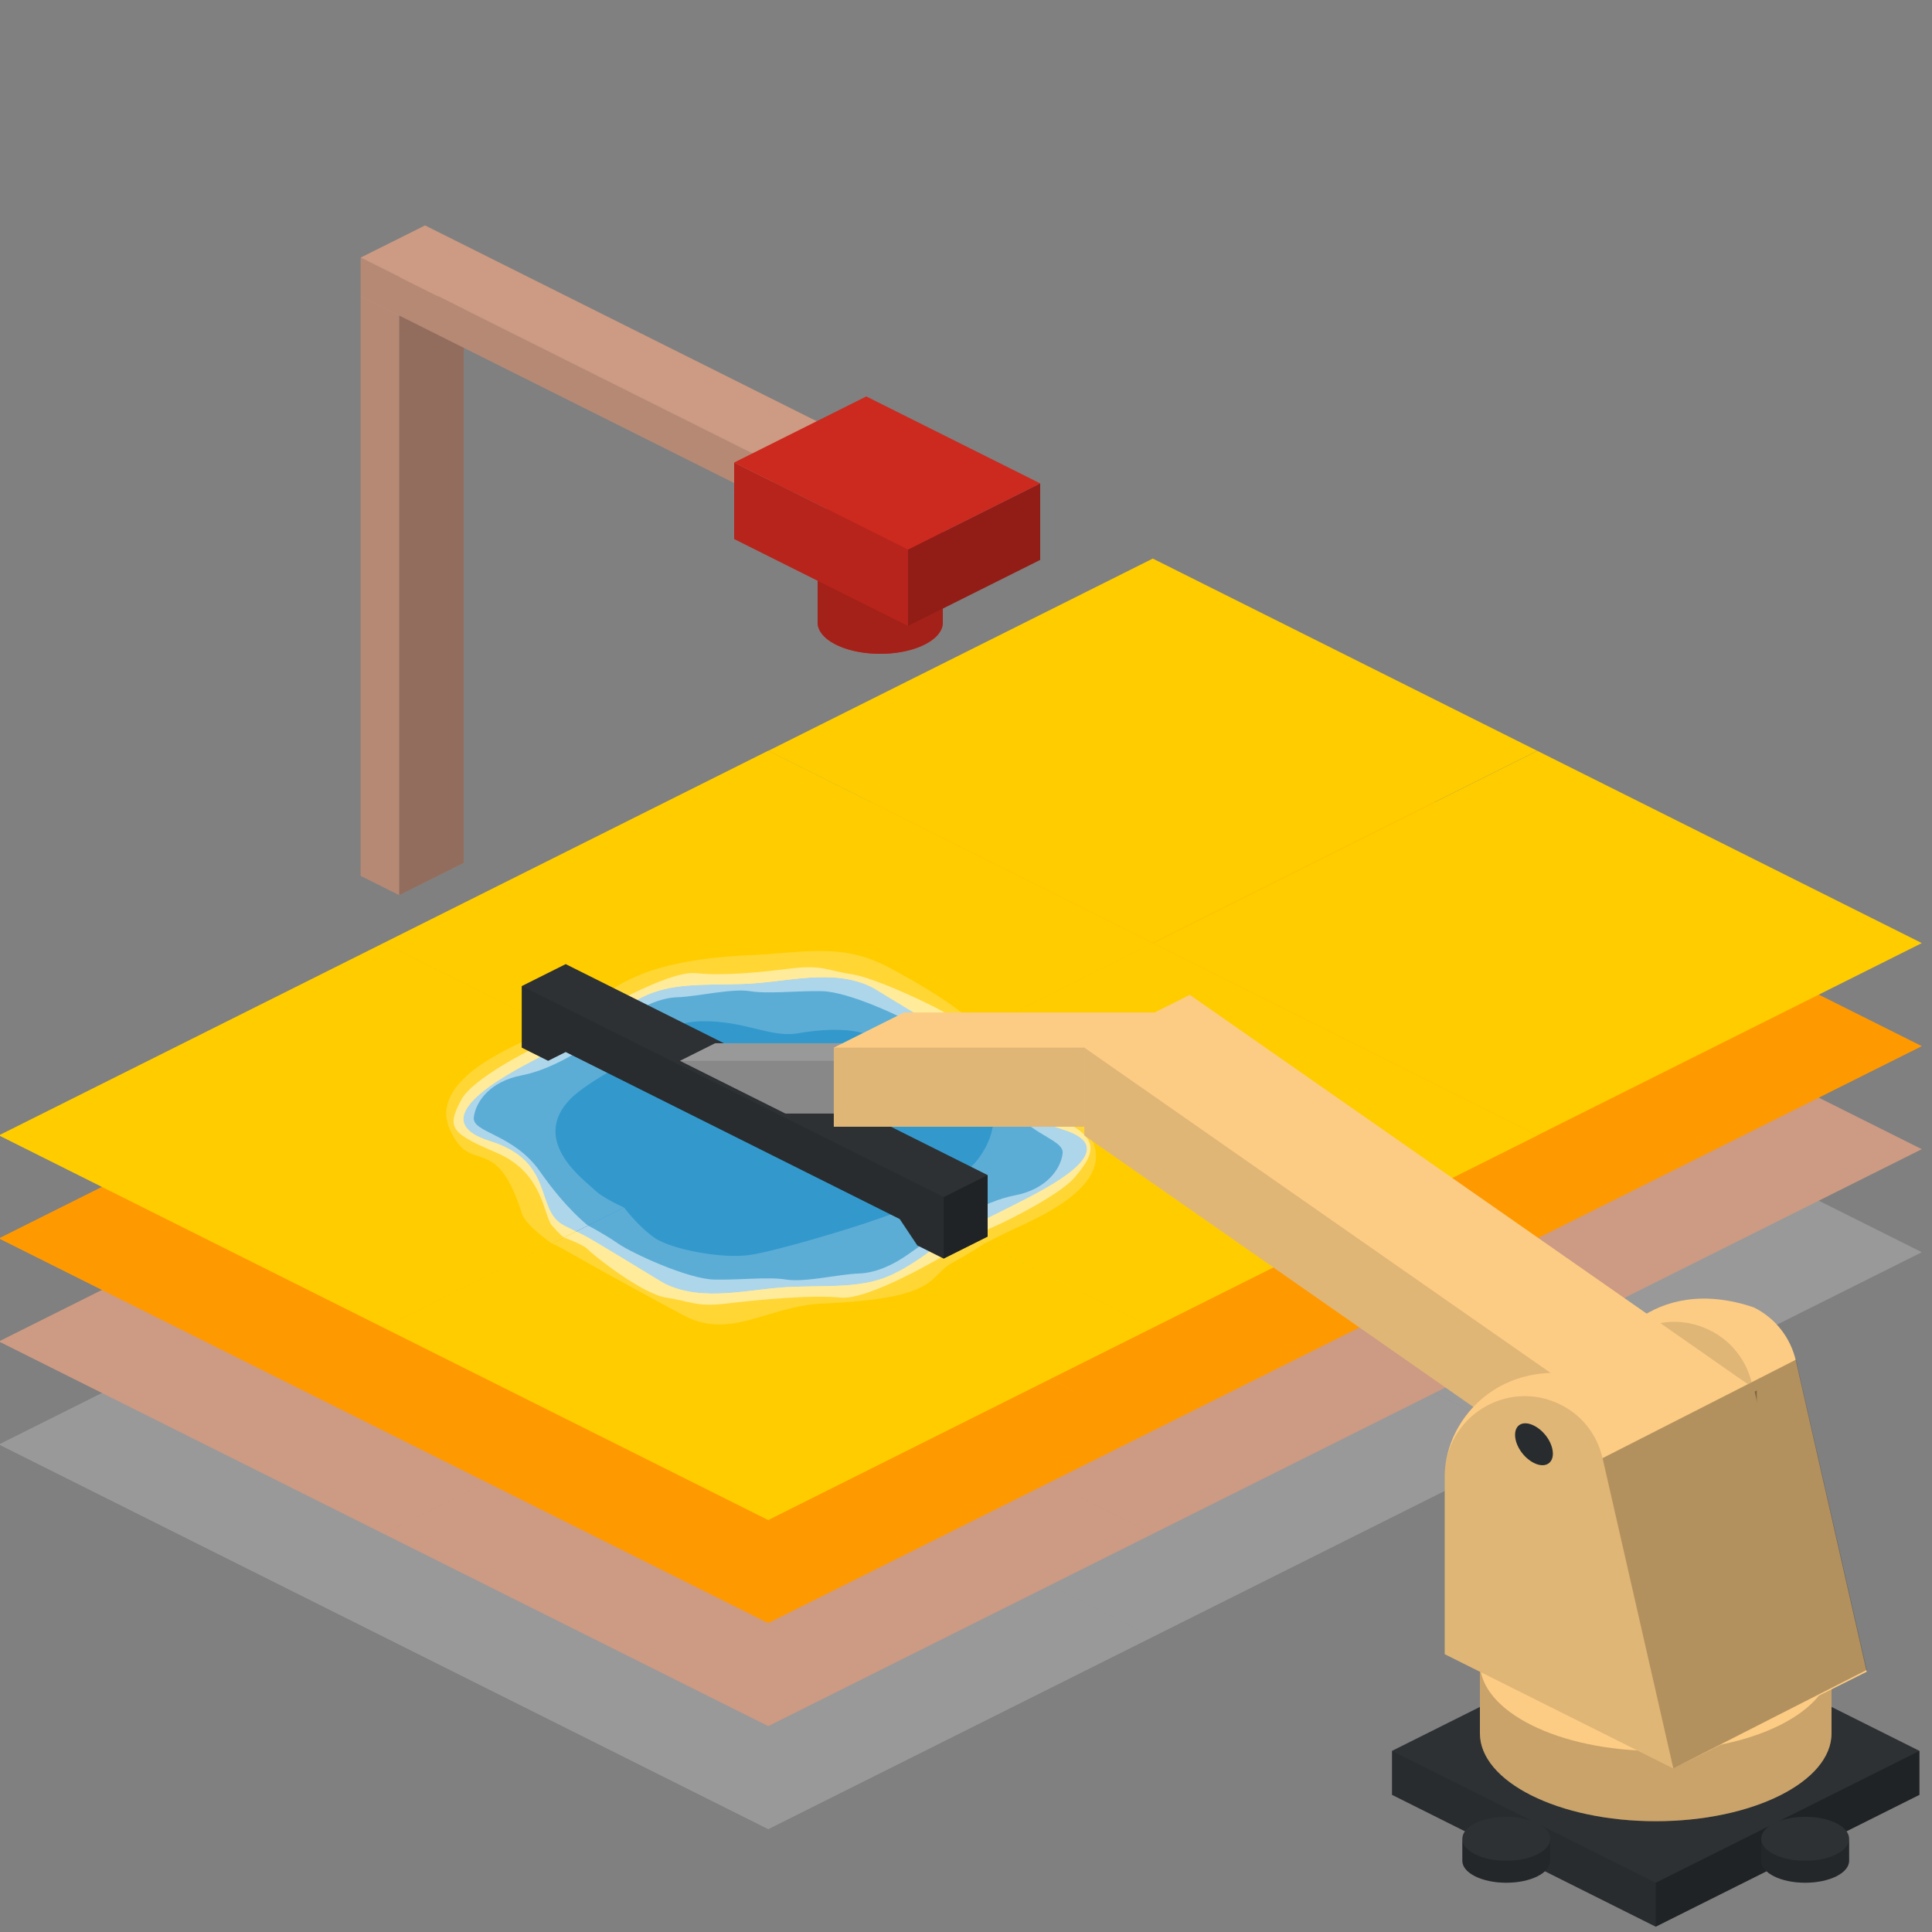 <svg xmlns="http://www.w3.org/2000/svg" xmlns:xlink="http://www.w3.org/1999/xlink" width="300" height="300"><rect width="100%" height="100%" fill="#808080" stroke="none"/><defs id="icograms-svg-defs"><style id="icograms-svg-defs-style-fonts" type="text/css">                    </style></defs><g id="chart-container"><g id="i131" class="lvl-1" transform="translate(-2,134.732)scale(0.933)"><g><g id="i132" class="lvl-2" data-parent-id="131" transform="translate(66,32)"><g><path d="m81.4 39.4c-6.7-3.4-14.5-.7-21.8-.6-6.7.2-11.8-.2-16.6 2.2s-7.7 5.3-9 6-2 1-2 1l32 16 32-16s-.1 0-2-1c-1.1-.6-12.6-7.6-12.6-7.6z" fill="#39c"></path><path d="m81.4 39.4c-6.7-3.4-14.5-.7-21.8-.6-6.7.2-11.8-.2-16.6 2.2s-7.7 5.3-9 6-2 1-2 1l32 16 32-16s-.1 0-2-1c-1.1-.6-12.6-7.6-12.6-7.6z" fill="#39c"></path><path d="m32 48s.7-.3 2-1 4.2-3.6 9-6 9.9-2 16.6-2.2c7.3-.2 15.1-2.8 21.8.6 0 0 11.5 7 12.6 7.6 1.9 1 2 1 2 1l32-16-64-32-64 32z" fill="#999999"></path><path d="m32 48s.7-.3 2-1 4.2-3.6 9-6 9.9-2 16.6-2.2c7.3-.2 15.1-2.8 21.8.6 0 0 11.5 7 12.6 7.6 1.9 1 2 1 2 1l32-16-64-32-64 32z" fill="#999999"></path><g fill="#fff"><path d="m88 52 12-6s-.8-.3-2-1c-.7-.4-3.3-3.3-14-9-7.8-4.1-13.9-2.4-23-2-20.2.9-23.2 6.5-28 9-2.1 1.1-5 3-5 3l12 6s2-1.7 3-2 2.8-4.9 10-5 11.4 2.8 16 2 10.2-1 13 1 6 4 6 4z" opacity=".2"></path><path d="m94 49 4-2s-3.3-2.2-4-3-12-6.2-16-6.8-5-1.6-10-1-11.2 1.3-16 .8-17.3 7-19 8-3 2-3 2l4 2s5.1-3.7 7-5 4.8-2.9 8-3 8.9-1.5 12-1 7.6-.1 12 0 13.7 4.4 16 6 5 3 5 3z" opacity=".5"></path></g></g></g><g id="i133" class="lvl-2" data-parent-id="131" transform="translate(66,96)"><g><path d="m46.6 24.6c6.7 3.4 14.5.7 21.8.6 6.7-.2 11.8.2 16.6-2.2s7.7-5.3 9-6 2-1 2-1l-32-16-32 16s.1 0 2 1c1.1.6 12.6 7.6 12.6 7.6z" fill="#39c"></path><path d="m46.6 24.6c6.7 3.4 14.5.7 21.8.6 6.7-.2 11.8.2 16.6-2.2s7.7-5.3 9-6 2-1 2-1l-32-16-32 16s.1 0 2 1c1.1.6 12.6 7.6 12.6 7.6z" fill="#39c"></path><path d="m96 16s-.7.3-2 1-4.2 3.6-9 6-9.9 2-16.6 2.2c-7.3.2-15.1 2.8-21.8-.6 0 0-11.5-7-12.6-7.6-1.9-1-2-1-2-1l-32 16 64 32 64-32z" fill="#999999"></path><path d="m96 16s-.7.3-2 1-4.2 3.6-9 6-9.9 2-16.6 2.2c-7.3.2-15.1 2.8-21.8-.6 0 0-11.5-7-12.6-7.6-1.9-1-2-1-2-1l-32 16 64 32 64-32z" fill="#999999"></path><g fill="#fff"><path d="m40 12-12 6s.8.3 2 1c.7.4 9.3 5.3 20 11 7.8 4.1 13.9-1.6 23-2 20.2-.9 17.2-4.5 22-7 2.1-1.1 5-3 5-3l-12-6s-5 1.6-6 2c-3.9 1.4-16.4 5.2-21 5.9s-13.2-.9-16-2.9-5-5-5-5z" opacity=".2"></path><path d="m34 15-4 2s3.3 1.2 4 2 9 7.4 13 8 5 1.6 10 1 14.2-1.5 19-1 17.3-7 19-8 3-2 3-2l-4-2s-5.1 3.7-7 5-4.8 2.9-8 3-8.9 1.5-12 1-7.6.1-12 0-13.7-4.4-16-6-5-3-5-3z" opacity=".5"></path></g></g></g><g id="i134" class="lvl-2" data-parent-id="131" transform="translate(130,64)"><g><path d="m49 31c-10.8-3.4-10.1-11.5-15-14l-2-1-32 16 32 16 6.3-3.1c5.6-2.9 22.4-10.3 10.7-13.9z" fill="#39c"></path><path d="m49 31c-10.8-3.4-10.1-11.5-15-14l-2-1-32 16 32 16 6.3-3.1c5.6-2.9 22.4-10.3 10.7-13.9z" fill="#39c"></path><path d="m64 0-32 16 2 1c4.9 2.5 4.2 10.6 15 14 11.7 3.6-5.1 11-10.7 13.9l-6.3 3.1 32 16 64-32z" fill="#999999"></path><path d="m64 0-32 16 2 1c4.9 2.5 4.2 10.6 15 14 11.7 3.6-5.1 11-10.7 13.9l-6.3 3.1 32 16 64-32z" fill="#999999"></path><g fill="#fff"><path d="m24 44 12 6s.8-.4 4-2 17.5-7 14-15-2.8-7.5-7.2-9c-6-2-4.6-4.7-6.2-6.1s-4.6-3.9-4.6-3.9l-12 6s5.8 2.3 7.8 3c9.5 3.1 4.7 11.6 2.2 14s-10 7-10 7z" opacity=".2"></path><path d="m30 47 4 2s2.1-1.2 4-2c1.6-.7 10.4-5 13-8 3.5-4.1 4.5-6.7-3.2-10s-10-10.9-11.8-12-2-2-2-2l-4 2s4.9-.5 8.8 7.8c3.2 7 10.5 7.6 10.2 10.2s-2.7 6-8 7-11 5-11 5z" opacity=".5"></path></g></g></g><g id="i135" class="lvl-2" data-parent-id="131" transform="translate(2,64)"><g><path d="m96 16-6.3 3.1c-5.6 2.9-19.6 10.3-7.9 13.9 10.8 3.4 7.3 11.5 12.2 14l2 1 32-16z" fill="#39c"></path><path d="m96 16-6.3 3.1c-5.6 2.9-19.6 10.3-7.9 13.9 10.8 3.4 7.3 11.5 12.2 14l2 1 32-16z" fill="#39c"></path><path d="m81.8 33c-11.7-3.6 2.3-11 7.9-13.9l6.3-3.1-32-16-64 32 64 32 32-16-2-1c-4.9-2.5-1.4-10.6-12.2-14z" fill="#999999"></path><path d="m81.8 33c-11.7-3.6 2.3-11 7.9-13.9l6.3-3.1-32-16-64 32 64 32 32-16-2-1c-4.9-2.5-1.4-10.6-12.2-14z" fill="#999999"></path><g fill="#fff"><path d="m104 20-12-6s-.8.4-4 2-16.5 7-13 15 7.6.1 12 14c.6 2 5 5 5 5l12-6s-3.5-1.5-5-3-10.7-8-4-15c2.4-2.5 9-6 9-6z" opacity=".2"></path><path d="m98 17-4-2s-2.1 1.2-4 2c-1.6.7-11.3 5.6-13.1 9.1-2.6 4.8-1.5 5.6 6.1 8.9s7.6 10.4 9 12c1.2 1.4 2 2 2 2l4-2s-3.6-2.7-8-9-11.3-6.4-11-9 2.7-6 8-7 11-5 11-5z" opacity=".5"></path></g></g></g><g id="i136" class="lvl-2" data-parent-id="131" transform="translate(194,32)scale(1.414, 0.707)rotate(-45)"><g><rect x="-32" y="-32" width="64" height="64" fill="#999999"></rect></g></g><g id="i137" class="lvl-2" data-parent-id="131" transform="translate(258,64)scale(1.414, 0.707)rotate(-45)"><g><rect x="-32" y="-32" width="64" height="64" fill="#999999"></rect></g></g></g></g><g id="i124" class="lvl-1" transform="translate(-2,118.732)scale(0.933)"><g><g id="i125" class="lvl-2" data-parent-id="124" transform="translate(66,32)"><g><path d="m81.4 39.4c-6.7-3.4-14.5-.7-21.8-.6-6.7.2-11.8-.2-16.6 2.2s-7.7 5.3-9 6-2 1-2 1l32 16 32-16s-.1 0-2-1c-1.1-.6-12.6-7.6-12.6-7.6z" fill="#39c"></path><path d="m81.4 39.4c-6.7-3.4-14.5-.7-21.8-.6-6.7.2-11.8-.2-16.6 2.2s-7.7 5.3-9 6-2 1-2 1l32 16 32-16s-.1 0-2-1c-1.1-.6-12.6-7.6-12.6-7.6z" fill="#39c"></path><path d="m32 48s.7-.3 2-1 4.2-3.6 9-6 9.9-2 16.6-2.2c7.3-.2 15.1-2.8 21.8.6 0 0 11.5 7 12.6 7.6 1.9 1 2 1 2 1l32-16-64-32-64 32z" fill="#CD9A83"></path><path d="m32 48s.7-.3 2-1 4.2-3.6 9-6 9.9-2 16.6-2.2c7.3-.2 15.1-2.8 21.8.6 0 0 11.5 7 12.6 7.6 1.9 1 2 1 2 1l32-16-64-32-64 32z" fill="#CD9A83"></path><g fill="#fff"><path d="m88 52 12-6s-.8-.3-2-1c-.7-.4-3.3-3.3-14-9-7.8-4.1-13.9-2.4-23-2-20.2.9-23.2 6.5-28 9-2.1 1.1-5 3-5 3l12 6s2-1.7 3-2 2.8-4.9 10-5 11.4 2.8 16 2 10.2-1 13 1 6 4 6 4z" opacity=".2"></path><path d="m94 49 4-2s-3.3-2.2-4-3-12-6.2-16-6.8-5-1.6-10-1-11.2 1.3-16 .8-17.3 7-19 8-3 2-3 2l4 2s5.1-3.7 7-5 4.8-2.9 8-3 8.9-1.5 12-1 7.6-.1 12 0 13.7 4.4 16 6 5 3 5 3z" opacity=".5"></path></g></g></g><g id="i126" class="lvl-2" data-parent-id="124" transform="translate(66,96)"><g><path d="m46.6 24.6c6.7 3.4 14.5.7 21.8.6 6.7-.2 11.8.2 16.6-2.2s7.7-5.3 9-6 2-1 2-1l-32-16-32 16s.1 0 2 1c1.1.6 12.6 7.6 12.6 7.6z" fill="#39c"></path><path d="m46.6 24.6c6.7 3.4 14.5.7 21.8.6 6.7-.2 11.8.2 16.6-2.2s7.7-5.3 9-6 2-1 2-1l-32-16-32 16s.1 0 2 1c1.1.6 12.6 7.6 12.6 7.6z" fill="#39c"></path><path d="m96 16s-.7.3-2 1-4.2 3.6-9 6-9.9 2-16.6 2.2c-7.3.2-15.1 2.8-21.8-.6 0 0-11.5-7-12.6-7.6-1.9-1-2-1-2-1l-32 16 64 32 64-32z" fill="#CD9A83"></path><path d="m96 16s-.7.3-2 1-4.2 3.6-9 6-9.9 2-16.6 2.2c-7.3.2-15.1 2.8-21.8-.6 0 0-11.5-7-12.6-7.6-1.9-1-2-1-2-1l-32 16 64 32 64-32z" fill="#CD9A83"></path><g fill="#fff"><path d="m40 12-12 6s.8.3 2 1c.7.4 9.3 5.3 20 11 7.8 4.1 13.9-1.6 23-2 20.2-.9 17.2-4.5 22-7 2.1-1.1 5-3 5-3l-12-6s-5 1.6-6 2c-3.9 1.4-16.4 5.2-21 5.9s-13.2-.9-16-2.9-5-5-5-5z" opacity=".2"></path><path d="m34 15-4 2s3.3 1.2 4 2 9 7.4 13 8 5 1.6 10 1 14.2-1.5 19-1 17.3-7 19-8 3-2 3-2l-4-2s-5.1 3.7-7 5-4.8 2.9-8 3-8.9 1.5-12 1-7.6.1-12 0-13.7-4.4-16-6-5-3-5-3z" opacity=".5"></path></g></g></g><g id="i127" class="lvl-2" data-parent-id="124" transform="translate(130,64)"><g><path d="m49 31c-10.8-3.4-10.1-11.5-15-14l-2-1-32 16 32 16 6.3-3.1c5.6-2.9 22.4-10.3 10.7-13.9z" fill="#39c"></path><path d="m49 31c-10.8-3.4-10.1-11.5-15-14l-2-1-32 16 32 16 6.3-3.1c5.6-2.9 22.4-10.3 10.7-13.9z" fill="#39c"></path><path d="m64 0-32 16 2 1c4.9 2.5 4.2 10.6 15 14 11.7 3.6-5.1 11-10.7 13.9l-6.3 3.1 32 16 64-32z" fill="#CD9A83"></path><path d="m64 0-32 16 2 1c4.9 2.5 4.2 10.6 15 14 11.7 3.6-5.1 11-10.7 13.9l-6.3 3.1 32 16 64-32z" fill="#CD9A83"></path><g fill="#fff"><path d="m24 44 12 6s.8-.4 4-2 17.5-7 14-15-2.8-7.5-7.2-9c-6-2-4.6-4.7-6.2-6.1s-4.6-3.9-4.6-3.9l-12 6s5.8 2.3 7.8 3c9.5 3.1 4.7 11.6 2.2 14s-10 7-10 7z" opacity=".2"></path><path d="m30 47 4 2s2.1-1.2 4-2c1.6-.7 10.4-5 13-8 3.5-4.1 4.5-6.7-3.2-10s-10-10.9-11.8-12-2-2-2-2l-4 2s4.9-.5 8.8 7.8c3.2 7 10.5 7.6 10.2 10.2s-2.7 6-8 7-11 5-11 5z" opacity=".5"></path></g></g></g><g id="i128" class="lvl-2" data-parent-id="124" transform="translate(2,64)"><g><path d="m96 16-6.3 3.1c-5.6 2.9-19.6 10.3-7.9 13.9 10.8 3.4 7.3 11.5 12.2 14l2 1 32-16z" fill="#39c"></path><path d="m96 16-6.3 3.1c-5.6 2.9-19.6 10.3-7.9 13.9 10.8 3.4 7.3 11.5 12.2 14l2 1 32-16z" fill="#39c"></path><path d="m81.8 33c-11.7-3.6 2.3-11 7.9-13.9l6.3-3.1-32-16-64 32 64 32 32-16-2-1c-4.9-2.5-1.4-10.6-12.2-14z" fill="#CD9A83"></path><path d="m81.8 33c-11.7-3.6 2.3-11 7.9-13.9l6.3-3.1-32-16-64 32 64 32 32-16-2-1c-4.9-2.5-1.4-10.6-12.2-14z" fill="#CD9A83"></path><g fill="#fff"><path d="m104 20-12-6s-.8.4-4 2-16.5 7-13 15 7.6.1 12 14c.6 2 5 5 5 5l12-6s-3.5-1.5-5-3-10.7-8-4-15c2.4-2.5 9-6 9-6z" opacity=".2"></path><path d="m98 17-4-2s-2.1 1.2-4 2c-1.6.7-11.3 5.6-13.1 9.1-2.6 4.8-1.5 5.6 6.1 8.9s7.6 10.4 9 12c1.2 1.4 2 2 2 2l4-2s-3.6-2.7-8-9-11.3-6.4-11-9 2.7-6 8-7 11-5 11-5z" opacity=".5"></path></g></g></g><g id="i129" class="lvl-2" data-parent-id="124" transform="translate(194,32)scale(1.414, 0.707)rotate(-45)"><g><rect x="-32" y="-32" width="64" height="64" fill="#CD9A83"></rect></g></g><g id="i130" class="lvl-2" data-parent-id="124" transform="translate(258,64)scale(1.414, 0.707)rotate(-45)"><g><rect x="-32" y="-32" width="64" height="64" fill="#CD9A83"></rect></g></g></g></g><g id="i117" class="lvl-1" transform="translate(-2,102.732)scale(0.933)"><g><g id="i118" class="lvl-2" data-parent-id="117" transform="translate(66,32)"><g><path d="m81.4 39.4c-6.7-3.4-14.5-.7-21.8-.6-6.7.2-11.8-.2-16.6 2.2s-7.7 5.3-9 6-2 1-2 1l32 16 32-16s-.1 0-2-1c-1.1-.6-12.6-7.6-12.6-7.6z" fill="#39c"></path><path d="m81.4 39.4c-6.7-3.4-14.5-.7-21.8-.6-6.7.2-11.8-.2-16.6 2.2s-7.7 5.3-9 6-2 1-2 1l32 16 32-16s-.1 0-2-1c-1.1-.6-12.6-7.6-12.6-7.6z" fill="#39c"></path><path d="m32 48s.7-.3 2-1 4.2-3.6 9-6 9.9-2 16.6-2.2c7.3-.2 15.1-2.8 21.8.6 0 0 11.5 7 12.6 7.6 1.9 1 2 1 2 1l32-16-64-32-64 32z" fill="#FF9900"></path><path d="m32 48s.7-.3 2-1 4.2-3.6 9-6 9.9-2 16.6-2.2c7.3-.2 15.1-2.8 21.8.6 0 0 11.5 7 12.6 7.6 1.9 1 2 1 2 1l32-16-64-32-64 32z" fill="#FF9900"></path><g fill="#fff"><path d="m88 52 12-6s-.8-.3-2-1c-.7-.4-3.3-3.3-14-9-7.8-4.1-13.9-2.4-23-2-20.2.9-23.2 6.5-28 9-2.1 1.1-5 3-5 3l12 6s2-1.7 3-2 2.8-4.9 10-5 11.4 2.8 16 2 10.2-1 13 1 6 4 6 4z" opacity=".2"></path><path d="m94 49 4-2s-3.3-2.2-4-3-12-6.2-16-6.8-5-1.6-10-1-11.2 1.3-16 .8-17.3 7-19 8-3 2-3 2l4 2s5.1-3.7 7-5 4.8-2.9 8-3 8.9-1.5 12-1 7.6-.1 12 0 13.7 4.4 16 6 5 3 5 3z" opacity=".5"></path></g></g></g><g id="i119" class="lvl-2" data-parent-id="117" transform="translate(66,96)"><g><path d="m46.6 24.6c6.7 3.4 14.5.7 21.8.6 6.7-.2 11.8.2 16.6-2.2s7.7-5.3 9-6 2-1 2-1l-32-16-32 16s.1 0 2 1c1.1.6 12.6 7.6 12.6 7.6z" fill="#39c"></path><path d="m46.6 24.6c6.7 3.4 14.5.7 21.8.6 6.7-.2 11.8.2 16.6-2.2s7.7-5.3 9-6 2-1 2-1l-32-16-32 16s.1 0 2 1c1.1.6 12.6 7.6 12.6 7.6z" fill="#39c"></path><path d="m96 16s-.7.3-2 1-4.2 3.6-9 6-9.9 2-16.6 2.2c-7.3.2-15.1 2.8-21.8-.6 0 0-11.5-7-12.6-7.6-1.9-1-2-1-2-1l-32 16 64 32 64-32z" fill="#FF9900"></path><path d="m96 16s-.7.3-2 1-4.2 3.6-9 6-9.9 2-16.6 2.2c-7.3.2-15.1 2.8-21.8-.6 0 0-11.5-7-12.6-7.6-1.9-1-2-1-2-1l-32 16 64 32 64-32z" fill="#FF9900"></path><g fill="#fff"><path d="m40 12-12 6s.8.3 2 1c.7.4 9.3 5.3 20 11 7.8 4.1 13.9-1.6 23-2 20.2-.9 17.2-4.5 22-7 2.1-1.1 5-3 5-3l-12-6s-5 1.6-6 2c-3.9 1.4-16.4 5.2-21 5.9s-13.2-.9-16-2.9-5-5-5-5z" opacity=".2"></path><path d="m34 15-4 2s3.3 1.2 4 2 9 7.4 13 8 5 1.6 10 1 14.2-1.5 19-1 17.3-7 19-8 3-2 3-2l-4-2s-5.1 3.7-7 5-4.8 2.9-8 3-8.9 1.5-12 1-7.6.1-12 0-13.7-4.4-16-6-5-3-5-3z" opacity=".5"></path></g></g></g><g id="i120" class="lvl-2" data-parent-id="117" transform="translate(130,64)"><g><path d="m49 31c-10.8-3.4-10.1-11.5-15-14l-2-1-32 16 32 16 6.3-3.1c5.6-2.9 22.4-10.3 10.7-13.9z" fill="#39c"></path><path d="m49 31c-10.8-3.4-10.1-11.5-15-14l-2-1-32 16 32 16 6.3-3.1c5.6-2.9 22.4-10.3 10.7-13.9z" fill="#39c"></path><path d="m64 0-32 16 2 1c4.9 2.5 4.2 10.6 15 14 11.7 3.6-5.1 11-10.7 13.9l-6.3 3.1 32 16 64-32z" fill="#FF9900"></path><path d="m64 0-32 16 2 1c4.9 2.5 4.2 10.6 15 14 11.7 3.6-5.1 11-10.7 13.9l-6.3 3.1 32 16 64-32z" fill="#FF9900"></path><g fill="#fff"><path d="m24 44 12 6s.8-.4 4-2 17.5-7 14-15-2.8-7.5-7.2-9c-6-2-4.6-4.7-6.2-6.1s-4.6-3.9-4.6-3.9l-12 6s5.8 2.3 7.8 3c9.5 3.1 4.7 11.6 2.2 14s-10 7-10 7z" opacity=".2"></path><path d="m30 47 4 2s2.1-1.2 4-2c1.6-.7 10.4-5 13-8 3.5-4.1 4.5-6.7-3.2-10s-10-10.9-11.8-12-2-2-2-2l-4 2s4.9-.5 8.8 7.8c3.2 7 10.5 7.6 10.2 10.2s-2.7 6-8 7-11 5-11 5z" opacity=".5"></path></g></g></g><g id="i121" class="lvl-2" data-parent-id="117" transform="translate(2,64)"><g><path d="m96 16-6.3 3.1c-5.6 2.9-19.6 10.3-7.9 13.9 10.8 3.4 7.3 11.5 12.2 14l2 1 32-16z" fill="#39c"></path><path d="m96 16-6.3 3.1c-5.6 2.9-19.6 10.3-7.9 13.9 10.8 3.4 7.3 11.5 12.2 14l2 1 32-16z" fill="#39c"></path><path d="m81.8 33c-11.7-3.6 2.3-11 7.9-13.9l6.3-3.1-32-16-64 32 64 32 32-16-2-1c-4.9-2.5-1.4-10.6-12.2-14z" fill="#FF9900"></path><path d="m81.8 33c-11.7-3.6 2.3-11 7.9-13.9l6.3-3.1-32-16-64 32 64 32 32-16-2-1c-4.9-2.5-1.4-10.6-12.2-14z" fill="#FF9900"></path><g fill="#fff"><path d="m104 20-12-6s-.8.4-4 2-16.5 7-13 15 7.6.1 12 14c.6 2 5 5 5 5l12-6s-3.5-1.5-5-3-10.7-8-4-15c2.4-2.5 9-6 9-6z" opacity=".2"></path><path d="m98 17-4-2s-2.1 1.2-4 2c-1.6.7-11.3 5.6-13.1 9.1-2.6 4.8-1.5 5.6 6.1 8.9s7.6 10.4 9 12c1.2 1.4 2 2 2 2l4-2s-3.6-2.7-8-9-11.3-6.4-11-9 2.7-6 8-7 11-5 11-5z" opacity=".5"></path></g></g></g><g id="i122" class="lvl-2" data-parent-id="117" transform="translate(194,32)scale(1.414, 0.707)rotate(-45)"><g><rect x="-32" y="-32" width="64" height="64" fill="#FF9900"></rect></g></g><g id="i123" class="lvl-2" data-parent-id="117" transform="translate(258,64)scale(1.414, 0.707)rotate(-45)"><g><rect x="-32" y="-32" width="64" height="64" fill="#FF9900"></rect></g></g></g></g><g id="i114" class="lvl-1" transform="translate(-2,86.732)scale(0.933)"><g><g id="i107" class="lvl-2" data-parent-id="114" transform="translate(66,32)"><g><path d="m81.4 39.4c-6.7-3.4-14.5-.7-21.8-.6-6.7.2-11.8-.2-16.6 2.2s-7.7 5.3-9 6-2 1-2 1l32 16 32-16s-.1 0-2-1c-1.1-.6-12.6-7.6-12.6-7.6z" fill="#39c"></path><path d="m81.4 39.4c-6.7-3.4-14.5-.7-21.8-.6-6.7.2-11.8-.2-16.6 2.2s-7.7 5.3-9 6-2 1-2 1l32 16 32-16s-.1 0-2-1c-1.1-.6-12.6-7.6-12.6-7.6z" fill="#39c"></path><path d="m32 48s.7-.3 2-1 4.2-3.6 9-6 9.9-2 16.6-2.2c7.3-.2 15.1-2.8 21.8.6 0 0 11.5 7 12.6 7.6 1.9 1 2 1 2 1l32-16-64-32-64 32z" fill="#fc0"></path><path d="m32 48s.7-.3 2-1 4.2-3.6 9-6 9.9-2 16.6-2.2c7.3-.2 15.1-2.8 21.8.6 0 0 11.5 7 12.6 7.6 1.9 1 2 1 2 1l32-16-64-32-64 32z" fill="#fc0"></path><g fill="#fff"><path d="m88 52 12-6s-.8-.3-2-1c-.7-.4-3.3-3.3-14-9-7.8-4.1-13.9-2.4-23-2-20.2.9-23.2 6.5-28 9-2.1 1.1-5 3-5 3l12 6s2-1.7 3-2 2.8-4.9 10-5 11.4 2.8 16 2 10.2-1 13 1 6 4 6 4z" opacity=".2"></path><path d="m94 49 4-2s-3.3-2.2-4-3-12-6.2-16-6.8-5-1.6-10-1-11.2 1.3-16 .8-17.3 7-19 8-3 2-3 2l4 2s5.1-3.7 7-5 4.8-2.9 8-3 8.9-1.5 12-1 7.6-.1 12 0 13.7 4.4 16 6 5 3 5 3z" opacity=".5"></path></g></g></g><g id="i109" class="lvl-2" data-parent-id="114" transform="translate(66,96)"><g><path d="m46.6 24.6c6.7 3.4 14.5.7 21.8.6 6.7-.2 11.8.2 16.6-2.2s7.7-5.3 9-6 2-1 2-1l-32-16-32 16s.1 0 2 1c1.1.6 12.6 7.6 12.6 7.6z" fill="#39c"></path><path d="m46.6 24.6c6.7 3.4 14.5.7 21.8.6 6.7-.2 11.8.2 16.6-2.2s7.7-5.3 9-6 2-1 2-1l-32-16-32 16s.1 0 2 1c1.1.6 12.6 7.6 12.6 7.6z" fill="#39c"></path><path d="m96 16s-.7.3-2 1-4.2 3.6-9 6-9.9 2-16.6 2.2c-7.3.2-15.1 2.8-21.8-.6 0 0-11.5-7-12.6-7.6-1.9-1-2-1-2-1l-32 16 64 32 64-32z" fill="#fc0"></path><path d="m96 16s-.7.3-2 1-4.2 3.6-9 6-9.9 2-16.6 2.2c-7.3.2-15.1 2.8-21.8-.6 0 0-11.5-7-12.6-7.6-1.9-1-2-1-2-1l-32 16 64 32 64-32z" fill="#fc0"></path><g fill="#fff"><path d="m40 12-12 6s.8.3 2 1c.7.4 9.3 5.3 20 11 7.8 4.1 13.9-1.6 23-2 20.2-.9 17.2-4.5 22-7 2.1-1.1 5-3 5-3l-12-6s-5 1.6-6 2c-3.9 1.4-16.4 5.2-21 5.9s-13.2-.9-16-2.9-5-5-5-5z" opacity=".2"></path><path d="m34 15-4 2s3.3 1.2 4 2 9 7.4 13 8 5 1.6 10 1 14.2-1.5 19-1 17.3-7 19-8 3-2 3-2l-4-2s-5.1 3.7-7 5-4.8 2.9-8 3-8.9 1.5-12 1-7.6.1-12 0-13.7-4.4-16-6-5-3-5-3z" opacity=".5"></path></g></g></g><g id="i110" class="lvl-2" data-parent-id="114" transform="translate(130,64)"><g><path d="m49 31c-10.8-3.4-10.1-11.5-15-14l-2-1-32 16 32 16 6.3-3.1c5.6-2.9 22.4-10.3 10.7-13.9z" fill="#39c"></path><path d="m49 31c-10.8-3.4-10.1-11.5-15-14l-2-1-32 16 32 16 6.3-3.1c5.6-2.9 22.4-10.3 10.7-13.9z" fill="#39c"></path><path d="m64 0-32 16 2 1c4.9 2.5 4.2 10.6 15 14 11.7 3.6-5.1 11-10.7 13.9l-6.3 3.1 32 16 64-32z" fill="#fc0"></path><path d="m64 0-32 16 2 1c4.9 2.5 4.2 10.6 15 14 11.7 3.6-5.1 11-10.7 13.9l-6.3 3.1 32 16 64-32z" fill="#fc0"></path><g fill="#fff"><path d="m24 44 12 6s.8-.4 4-2 17.5-7 14-15-2.8-7.5-7.2-9c-6-2-4.6-4.7-6.2-6.1s-4.6-3.9-4.6-3.9l-12 6s5.8 2.3 7.8 3c9.5 3.1 4.7 11.6 2.2 14s-10 7-10 7z" opacity=".2"></path><path d="m30 47 4 2s2.1-1.2 4-2c1.6-.7 10.4-5 13-8 3.5-4.1 4.5-6.7-3.2-10s-10-10.9-11.8-12-2-2-2-2l-4 2s4.9-.5 8.8 7.8c3.2 7 10.5 7.6 10.2 10.2s-2.7 6-8 7-11 5-11 5z" opacity=".5"></path></g></g></g><g id="i111" class="lvl-2" data-parent-id="114" transform="translate(2,64)"><g><path d="m96 16-6.3 3.1c-5.6 2.9-19.6 10.3-7.9 13.9 10.8 3.4 7.3 11.5 12.2 14l2 1 32-16z" fill="#39c"></path><path d="m96 16-6.3 3.1c-5.6 2.9-19.6 10.3-7.9 13.9 10.8 3.4 7.3 11.5 12.2 14l2 1 32-16z" fill="#39c"></path><path d="m81.8 33c-11.7-3.6 2.3-11 7.9-13.9l6.3-3.1-32-16-64 32 64 32 32-16-2-1c-4.9-2.5-1.4-10.6-12.2-14z" fill="#fc0"></path><path d="m81.8 33c-11.7-3.6 2.3-11 7.9-13.9l6.3-3.1-32-16-64 32 64 32 32-16-2-1c-4.9-2.5-1.4-10.6-12.2-14z" fill="#fc0"></path><g fill="#fff"><path d="m104 20-12-6s-.8.4-4 2-16.5 7-13 15 7.6.1 12 14c.6 2 5 5 5 5l12-6s-3.5-1.5-5-3-10.7-8-4-15c2.4-2.5 9-6 9-6z" opacity=".2"></path><path d="m98 17-4-2s-2.1 1.2-4 2c-1.6.7-11.3 5.6-13.1 9.1-2.6 4.8-1.5 5.6 6.1 8.9s7.6 10.4 9 12c1.2 1.4 2 2 2 2l4-2s-3.6-2.7-8-9-11.3-6.4-11-9 2.7-6 8-7 11-5 11-5z" opacity=".5"></path></g></g></g><g id="i112" class="lvl-2" data-parent-id="114" transform="translate(194,32)scale(1.414, 0.707)rotate(-45)"><g><rect x="-32" y="-32" width="64" height="64" fill="#FFCC00"></rect></g></g><g id="i113" class="lvl-2" data-parent-id="114" transform="translate(258,64)scale(1.414, 0.707)rotate(-45)"><g><rect x="-32" y="-32" width="64" height="64" fill="#FFCC00"></rect></g></g></g></g><g id="i49" class="lvl-1" transform="translate(56,32)"><g><g id="i48" class="lvl-2" data-parent-id="49" transform="translate(0,107)"><g><path d="M0,-3L0,-93L6,-90L6,0Z" fill="#CD9A83"></path><path d="M0,-3L0,-93L6,-90L6,0Z" opacity="0.11"></path><path d="M6,-90L6,0L16,-5L16,-95Z" fill="#CD9A83"></path><path d="M6,-90L6,0L16,-5L16,-95Z" opacity="0.29"></path><path d="M0,-93L6,-90L16,-95L10,-98Z" fill="#CD9A83"></path></g></g><g id="i47" class="lvl-2" data-parent-id="49" transform="translate(0,46)"><g><path d="M0,-32L0,-38L64,-6L64,0Z" fill="#CD9A83"></path><path d="M0,-32L0,-38L64,-6L64,0Z" opacity="0.11"></path><path d="M64,-6L64,0L74,-5L74,-11Z" fill="#CD9A83"></path><path d="M64,-6L64,0L74,-5L74,-11Z" opacity="0.29"></path><path d="M0,-38L64,-6L74,-11L10,-43Z" fill="#CD9A83"></path></g></g><g id="i38" class="lvl-2" data-parent-id="49" transform="translate(58,24.16)scale(1.08)"><g><g id="i37" class="lvl-3" data-parent-id="38" transform="translate(12,42)"><g><path d="M0,-18.5A9,4.5,0,0,1,18,-18.5V-4.5A9,4.5,0,0,1,0,-4.5Z" fill="#CC291F"></path><path d="M0,-18.5A9,4.5,0,0,0,18,-18.5V-4.5A9,4.5,0,0,1,0,-4.5Z" fill="#CC291F"></path><path d="M0,-18.5A9,4.5,0,0,0,18,-18.5V-4.5A9,4.5,0,0,1,0,-4.5Z" opacity="0.2"></path></g></g><g id="i36" class="lvl-3" data-parent-id="38" transform="translate(0,38)scale(0.5)"><g><path d="M0,-25L0,-47L50,-22L50,0Z" fill="#CC291F"></path><path d="M0,-25L0,-47L50,-22L50,0Z" opacity="0.11"></path><path d="M50,-22L50,0L88,-19L88,-41Z" fill="#CC291F"></path><path d="M50,-22L50,0L88,-19L88,-41Z" opacity="0.29"></path><path d="M0,-47L50,-22L88,-41L38,-66Z" fill="#CC291F"></path></g></g></g></g></g></g><g id="i140" class="lvl-1" transform="translate(66,142.2)scale(6.825)translate(40,0)scale(-1, 1)scale(0.1)"><g><path d="m60 190v10l60 30 60-30v-10l-60-30z" fill="#2d3134"></path><path d="m120 230-60-30v-10l60 30z" opacity=".29"></path><path d="m120 230 60-30v-10l-60 30z" opacity=".11"></path><path d="m154 205c-5.5 0-10 2.2-10 5v5c0 2.8 4.5 5 10 5s10-2.2 10-5v-5c0-2.8-4.5-5-10-5z" fill="#2d3134"></path><path d="m154 215c-5.5 0-10-2.2-10-5v5c0 2.8 4.5 5 10 5s10-2.2 10-5v-5c0 2.8-4.5 5-10 5z" opacity=".2"></path><path d="m86 205c-5.5 0-10 2.2-10 5v5c0 2.8 4.5 5 10 5s10-2.2 10-5v-5c0-2.8-4.5-5-10-5z" fill="#2d3134"></path><path d="m86 215c-5.5 0-10-2.2-10-5v5c0 2.8 4.5 5 10 5s10-2.2 10-5v-5c0 2.8-4.5 5-10 5z" opacity=".2"></path><path d="m272 59v14l10 5 6-3 4-6 76-38 4 2 6-3v-14l-10-5z" fill="#2d3134"></path><path d="m282 78-10-5v-14l10 5z" opacity=".29"></path><path d="m282 78 6-3 4-6 76-38 4 2 6-3v-14l-96 48z" opacity=".11"></path><path d="m262 29v12l8 4h48l24-12-8-4z" fill="#999"></path><path d="m270 45-8-4v-12l8 4z" opacity=".29"></path><path d="m270 45h48l24-12h-72z" opacity=".11"></path><path d="m231 22v18l16 8h60v-18l-16-8z" fill="#FCCC84"></path><path d="m247 48-16-8v-18l16 8z" opacity=".29"></path><path d="m247 30h60v18h-60z" opacity=".11"></path><path d="m120 150c-22.1 0-40 9-40 20v16c0 11 17.9 20 40 20s40-9 40-20v-16c0-11-17.9-20-40-20z" fill="#FCCC84"></path><path d="m120 190c-22.1 0-40-9-40-20v16c0 11 17.9 20 40 20s40-9 40-20v-16c0 11-17.9 20-40 20z" opacity=".2"></path><path d="m72 172 10 5 52-26v-40.4c0-13.5-14-29.1-36.3-21.5-4.9 2.4-8.4 6.9-9.6 12.2z" fill="#FCCC84"></path><path d="m134 151v-40.4c0-13.5-14.2-22.3-26.3-16.3-4.9 2.4-8.4 6.9-9.6 12.2z" opacity=".11"></path><path d="m97 108v20l24 12 129-90v-20l-24-12z" fill="#FCCC84"></path><path d="m121 140-24-12v-20l24 12z" opacity=".29"></path><path d="m121 140 129-90v-20l-129 90z" opacity=".11"></path><path d="m98 106-16 71 24 12 34-17v-10l-18-44z" fill="#FCCC84"></path><path d="m106 189 10 5 52-26v-40.5c0-13.5-14-29.1-36.3-21.5-4.9 2.4-8.4 6.9-9.6 12.2z" fill="#FCCC84"></path><path d="m88.1 101-16.1 70.6 44 22.4 16.1-70.6z" opacity=".29"></path><path d="m152 118.1c0 2.4-1.9 5.2-4.3 6.4s-4.3.2-4.3-2.1c0-2.4 1.9-5.2 4.3-6.4s4.3-.3 4.3 2.1z" fill="#2d3134"></path><path d="m116 194 52-26v-40.5c0-13.5-14.2-22.3-26.3-16.3-4.9 2.4-8.4 6.9-9.6 12.2z" opacity=".11"></path></g></g></g></svg>